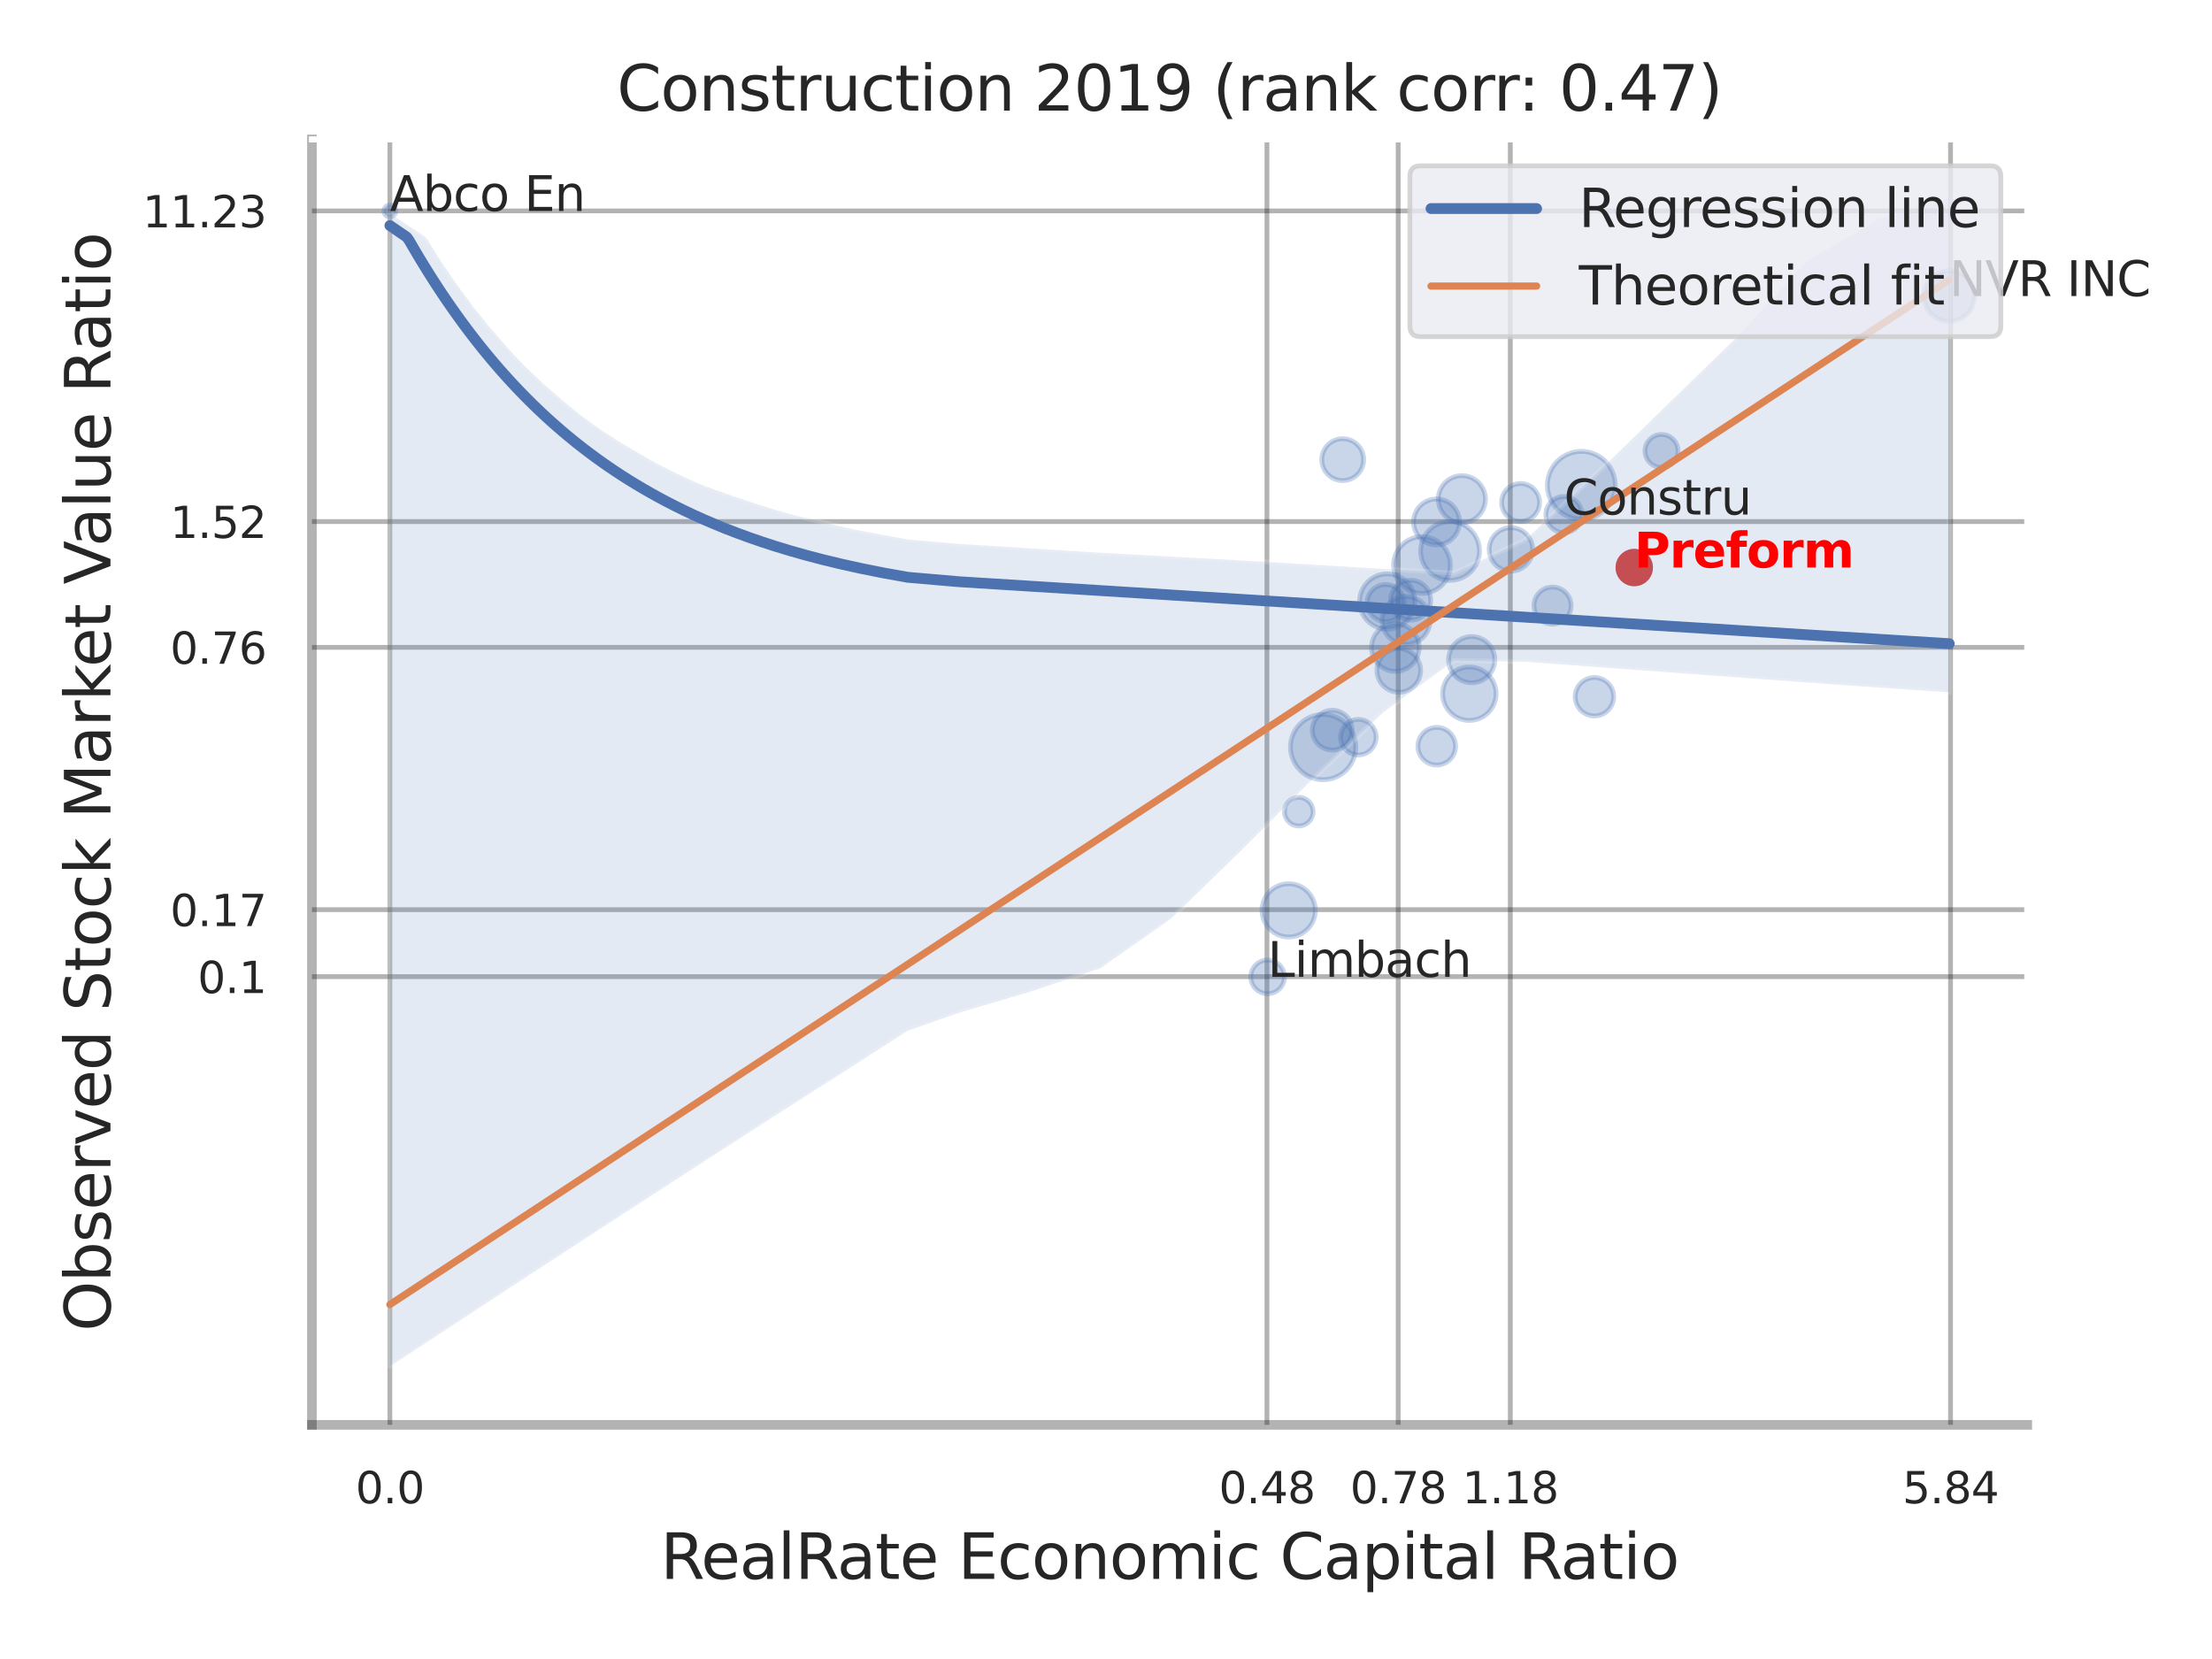 <?xml version="1.0" encoding="utf-8" standalone="no"?>
<!DOCTYPE svg PUBLIC "-//W3C//DTD SVG 1.1//EN"
  "http://www.w3.org/Graphics/SVG/1.1/DTD/svg11.dtd">
<svg xmlns:xlink="http://www.w3.org/1999/xlink" width="460.8pt" height="345.6pt" viewBox="0 0 460.8 345.6" xmlns="http://www.w3.org/2000/svg" version="1.1">
 <defs>
  <style type="text/css">*{stroke-linejoin: round; stroke-linecap: butt}</style>
 </defs>
 <g id="figure_1">
  <g id="patch_1">
   <path d="M 0 345.6 
L 460.8 345.6 
L 460.8 0 
L 0 0 
z
" style="fill: #ffffff"/>
  </g>
  <g id="axes_1">
   <g id="patch_2">
    <path d="M 64.98 296.82 
L 422.313 296.82 
L 422.313 29.04 
L 64.98 29.04 
z
" style="fill: #ffffff"/>
   </g>
   <g id="matplotlib.axis_1">
    <g id="xtick_1">
     <g id="line2d_1">
      <path d="M 81.217 296.82 
L 81.217 29.04 
" clip-path="url(#pdf66e58660)" style="fill: none; stroke: #000000; stroke-opacity: 0.3; stroke-linecap: round"/>
     </g>
     <g id="text_1">
      <!-- 0.0 -->
      <g style="fill: #262626" transform="translate(74.06 313.159) scale(0.09 -0.09)">
       <defs>
        <path id="DejaVuSans-30" d="M 2034 4250 
Q 1547 4250 1301 3770 
Q 1056 3291 1056 2328 
Q 1056 1369 1301 889 
Q 1547 409 2034 409 
Q 2525 409 2770 889 
Q 3016 1369 3016 2328 
Q 3016 3291 2770 3770 
Q 2525 4250 2034 4250 
z
M 2034 4750 
Q 2819 4750 3233 4129 
Q 3647 3509 3647 2328 
Q 3647 1150 3233 529 
Q 2819 -91 2034 -91 
Q 1250 -91 836 529 
Q 422 1150 422 2328 
Q 422 3509 836 4129 
Q 1250 4750 2034 4750 
z
" transform="scale(0.016)"/>
        <path id="DejaVuSans-2e" d="M 684 794 
L 1344 794 
L 1344 0 
L 684 0 
L 684 794 
z
" transform="scale(0.016)"/>
       </defs>
       <use xlink:href="#DejaVuSans-30"/>
       <use xlink:href="#DejaVuSans-2e" x="63.623"/>
       <use xlink:href="#DejaVuSans-30" x="95.41"/>
      </g>
     </g>
    </g>
    <g id="xtick_2">
     <g id="line2d_2">
      <path d="M 263.928 296.82 
L 263.928 29.04 
" clip-path="url(#pdf66e58660)" style="fill: none; stroke: #000000; stroke-opacity: 0.3; stroke-linecap: round"/>
     </g>
     <g id="text_2">
      <!-- 0.48 -->
      <g style="fill: #262626" transform="translate(253.909 313.159) scale(0.09 -0.09)">
       <defs>
        <path id="DejaVuSans-34" d="M 2419 4116 
L 825 1625 
L 2419 1625 
L 2419 4116 
z
M 2253 4666 
L 3047 4666 
L 3047 1625 
L 3713 1625 
L 3713 1100 
L 3047 1100 
L 3047 0 
L 2419 0 
L 2419 1100 
L 313 1100 
L 313 1709 
L 2253 4666 
z
" transform="scale(0.016)"/>
        <path id="DejaVuSans-38" d="M 2034 2216 
Q 1584 2216 1326 1975 
Q 1069 1734 1069 1313 
Q 1069 891 1326 650 
Q 1584 409 2034 409 
Q 2484 409 2743 651 
Q 3003 894 3003 1313 
Q 3003 1734 2745 1975 
Q 2488 2216 2034 2216 
z
M 1403 2484 
Q 997 2584 770 2862 
Q 544 3141 544 3541 
Q 544 4100 942 4425 
Q 1341 4750 2034 4750 
Q 2731 4750 3128 4425 
Q 3525 4100 3525 3541 
Q 3525 3141 3298 2862 
Q 3072 2584 2669 2484 
Q 3125 2378 3379 2068 
Q 3634 1759 3634 1313 
Q 3634 634 3220 271 
Q 2806 -91 2034 -91 
Q 1263 -91 848 271 
Q 434 634 434 1313 
Q 434 1759 690 2068 
Q 947 2378 1403 2484 
z
M 1172 3481 
Q 1172 3119 1398 2916 
Q 1625 2713 2034 2713 
Q 2441 2713 2670 2916 
Q 2900 3119 2900 3481 
Q 2900 3844 2670 4047 
Q 2441 4250 2034 4250 
Q 1625 4250 1398 4047 
Q 1172 3844 1172 3481 
z
" transform="scale(0.016)"/>
       </defs>
       <use xlink:href="#DejaVuSans-30"/>
       <use xlink:href="#DejaVuSans-2e" x="63.623"/>
       <use xlink:href="#DejaVuSans-34" x="95.41"/>
       <use xlink:href="#DejaVuSans-38" x="159.033"/>
      </g>
     </g>
    </g>
    <g id="xtick_3">
     <g id="line2d_3">
      <path d="M 291.27 296.82 
L 291.27 29.04 
" clip-path="url(#pdf66e58660)" style="fill: none; stroke: #000000; stroke-opacity: 0.3; stroke-linecap: round"/>
     </g>
     <g id="text_3">
      <!-- 0.78 -->
      <g style="fill: #262626" transform="translate(281.25 313.159) scale(0.09 -0.09)">
       <defs>
        <path id="DejaVuSans-37" d="M 525 4666 
L 3525 4666 
L 3525 4397 
L 1831 0 
L 1172 0 
L 2766 4134 
L 525 4134 
L 525 4666 
z
" transform="scale(0.016)"/>
       </defs>
       <use xlink:href="#DejaVuSans-30"/>
       <use xlink:href="#DejaVuSans-2e" x="63.623"/>
       <use xlink:href="#DejaVuSans-37" x="95.41"/>
       <use xlink:href="#DejaVuSans-38" x="159.033"/>
      </g>
     </g>
    </g>
    <g id="xtick_4">
     <g id="line2d_4">
      <path d="M 314.624 296.82 
L 314.624 29.04 
" clip-path="url(#pdf66e58660)" style="fill: none; stroke: #000000; stroke-opacity: 0.3; stroke-linecap: round"/>
     </g>
     <g id="text_4">
      <!-- 1.18 -->
      <g style="fill: #262626" transform="translate(304.605 313.159) scale(0.09 -0.09)">
       <defs>
        <path id="DejaVuSans-31" d="M 794 531 
L 1825 531 
L 1825 4091 
L 703 3866 
L 703 4441 
L 1819 4666 
L 2450 4666 
L 2450 531 
L 3481 531 
L 3481 0 
L 794 0 
L 794 531 
z
" transform="scale(0.016)"/>
       </defs>
       <use xlink:href="#DejaVuSans-31"/>
       <use xlink:href="#DejaVuSans-2e" x="63.623"/>
       <use xlink:href="#DejaVuSans-31" x="95.41"/>
       <use xlink:href="#DejaVuSans-38" x="159.033"/>
      </g>
     </g>
    </g>
    <g id="xtick_5">
     <g id="line2d_5">
      <path d="M 406.332 296.82 
L 406.332 29.04 
" clip-path="url(#pdf66e58660)" style="fill: none; stroke: #000000; stroke-opacity: 0.3; stroke-linecap: round"/>
     </g>
     <g id="text_5">
      <!-- 5.84 -->
      <g style="fill: #262626" transform="translate(396.313 313.159) scale(0.09 -0.09)">
       <defs>
        <path id="DejaVuSans-35" d="M 691 4666 
L 3169 4666 
L 3169 4134 
L 1269 4134 
L 1269 2991 
Q 1406 3038 1543 3061 
Q 1681 3084 1819 3084 
Q 2600 3084 3056 2656 
Q 3513 2228 3513 1497 
Q 3513 744 3044 326 
Q 2575 -91 1722 -91 
Q 1428 -91 1123 -41 
Q 819 9 494 109 
L 494 744 
Q 775 591 1075 516 
Q 1375 441 1709 441 
Q 2250 441 2565 725 
Q 2881 1009 2881 1497 
Q 2881 1984 2565 2268 
Q 2250 2553 1709 2553 
Q 1456 2553 1204 2497 
Q 953 2441 691 2322 
L 691 4666 
z
" transform="scale(0.016)"/>
       </defs>
       <use xlink:href="#DejaVuSans-35"/>
       <use xlink:href="#DejaVuSans-2e" x="63.623"/>
       <use xlink:href="#DejaVuSans-38" x="95.41"/>
       <use xlink:href="#DejaVuSans-34" x="159.033"/>
      </g>
     </g>
    </g>
    <g id="xtick_6"/>
    <g id="xtick_7"/>
    <g id="xtick_8"/>
    <g id="xtick_9"/>
    <g id="text_6">
     <!-- RealRate Economic Capital Ratio -->
     <g style="fill: #262626" transform="translate(137.593 328.908) scale(0.13 -0.13)">
      <defs>
       <path id="DejaVuSans-52" d="M 2841 2188 
Q 3044 2119 3236 1894 
Q 3428 1669 3622 1275 
L 4263 0 
L 3584 0 
L 2988 1197 
Q 2756 1666 2539 1819 
Q 2322 1972 1947 1972 
L 1259 1972 
L 1259 0 
L 628 0 
L 628 4666 
L 2053 4666 
Q 2853 4666 3247 4331 
Q 3641 3997 3641 3322 
Q 3641 2881 3436 2590 
Q 3231 2300 2841 2188 
z
M 1259 4147 
L 1259 2491 
L 2053 2491 
Q 2509 2491 2742 2702 
Q 2975 2913 2975 3322 
Q 2975 3731 2742 3939 
Q 2509 4147 2053 4147 
L 1259 4147 
z
" transform="scale(0.016)"/>
       <path id="DejaVuSans-65" d="M 3597 1894 
L 3597 1613 
L 953 1613 
Q 991 1019 1311 708 
Q 1631 397 2203 397 
Q 2534 397 2845 478 
Q 3156 559 3463 722 
L 3463 178 
Q 3153 47 2828 -22 
Q 2503 -91 2169 -91 
Q 1331 -91 842 396 
Q 353 884 353 1716 
Q 353 2575 817 3079 
Q 1281 3584 2069 3584 
Q 2775 3584 3186 3129 
Q 3597 2675 3597 1894 
z
M 3022 2063 
Q 3016 2534 2758 2815 
Q 2500 3097 2075 3097 
Q 1594 3097 1305 2825 
Q 1016 2553 972 2059 
L 3022 2063 
z
" transform="scale(0.016)"/>
       <path id="DejaVuSans-61" d="M 2194 1759 
Q 1497 1759 1228 1600 
Q 959 1441 959 1056 
Q 959 750 1161 570 
Q 1363 391 1709 391 
Q 2188 391 2477 730 
Q 2766 1069 2766 1631 
L 2766 1759 
L 2194 1759 
z
M 3341 1997 
L 3341 0 
L 2766 0 
L 2766 531 
Q 2569 213 2275 61 
Q 1981 -91 1556 -91 
Q 1019 -91 701 211 
Q 384 513 384 1019 
Q 384 1609 779 1909 
Q 1175 2209 1959 2209 
L 2766 2209 
L 2766 2266 
Q 2766 2663 2505 2880 
Q 2244 3097 1772 3097 
Q 1472 3097 1187 3025 
Q 903 2953 641 2809 
L 641 3341 
Q 956 3463 1253 3523 
Q 1550 3584 1831 3584 
Q 2591 3584 2966 3190 
Q 3341 2797 3341 1997 
z
" transform="scale(0.016)"/>
       <path id="DejaVuSans-6c" d="M 603 4863 
L 1178 4863 
L 1178 0 
L 603 0 
L 603 4863 
z
" transform="scale(0.016)"/>
       <path id="DejaVuSans-74" d="M 1172 4494 
L 1172 3500 
L 2356 3500 
L 2356 3053 
L 1172 3053 
L 1172 1153 
Q 1172 725 1289 603 
Q 1406 481 1766 481 
L 2356 481 
L 2356 0 
L 1766 0 
Q 1100 0 847 248 
Q 594 497 594 1153 
L 594 3053 
L 172 3053 
L 172 3500 
L 594 3500 
L 594 4494 
L 1172 4494 
z
" transform="scale(0.016)"/>
       <path id="DejaVuSans-20" transform="scale(0.016)"/>
       <path id="DejaVuSans-45" d="M 628 4666 
L 3578 4666 
L 3578 4134 
L 1259 4134 
L 1259 2753 
L 3481 2753 
L 3481 2222 
L 1259 2222 
L 1259 531 
L 3634 531 
L 3634 0 
L 628 0 
L 628 4666 
z
" transform="scale(0.016)"/>
       <path id="DejaVuSans-63" d="M 3122 3366 
L 3122 2828 
Q 2878 2963 2633 3030 
Q 2388 3097 2138 3097 
Q 1578 3097 1268 2742 
Q 959 2388 959 1747 
Q 959 1106 1268 751 
Q 1578 397 2138 397 
Q 2388 397 2633 464 
Q 2878 531 3122 666 
L 3122 134 
Q 2881 22 2623 -34 
Q 2366 -91 2075 -91 
Q 1284 -91 818 406 
Q 353 903 353 1747 
Q 353 2603 823 3093 
Q 1294 3584 2113 3584 
Q 2378 3584 2631 3529 
Q 2884 3475 3122 3366 
z
" transform="scale(0.016)"/>
       <path id="DejaVuSans-6f" d="M 1959 3097 
Q 1497 3097 1228 2736 
Q 959 2375 959 1747 
Q 959 1119 1226 758 
Q 1494 397 1959 397 
Q 2419 397 2687 759 
Q 2956 1122 2956 1747 
Q 2956 2369 2687 2733 
Q 2419 3097 1959 3097 
z
M 1959 3584 
Q 2709 3584 3137 3096 
Q 3566 2609 3566 1747 
Q 3566 888 3137 398 
Q 2709 -91 1959 -91 
Q 1206 -91 779 398 
Q 353 888 353 1747 
Q 353 2609 779 3096 
Q 1206 3584 1959 3584 
z
" transform="scale(0.016)"/>
       <path id="DejaVuSans-6e" d="M 3513 2113 
L 3513 0 
L 2938 0 
L 2938 2094 
Q 2938 2591 2744 2837 
Q 2550 3084 2163 3084 
Q 1697 3084 1428 2787 
Q 1159 2491 1159 1978 
L 1159 0 
L 581 0 
L 581 3500 
L 1159 3500 
L 1159 2956 
Q 1366 3272 1645 3428 
Q 1925 3584 2291 3584 
Q 2894 3584 3203 3211 
Q 3513 2838 3513 2113 
z
" transform="scale(0.016)"/>
       <path id="DejaVuSans-6d" d="M 3328 2828 
Q 3544 3216 3844 3400 
Q 4144 3584 4550 3584 
Q 5097 3584 5394 3201 
Q 5691 2819 5691 2113 
L 5691 0 
L 5113 0 
L 5113 2094 
Q 5113 2597 4934 2840 
Q 4756 3084 4391 3084 
Q 3944 3084 3684 2787 
Q 3425 2491 3425 1978 
L 3425 0 
L 2847 0 
L 2847 2094 
Q 2847 2600 2669 2842 
Q 2491 3084 2119 3084 
Q 1678 3084 1418 2786 
Q 1159 2488 1159 1978 
L 1159 0 
L 581 0 
L 581 3500 
L 1159 3500 
L 1159 2956 
Q 1356 3278 1631 3431 
Q 1906 3584 2284 3584 
Q 2666 3584 2933 3390 
Q 3200 3197 3328 2828 
z
" transform="scale(0.016)"/>
       <path id="DejaVuSans-69" d="M 603 3500 
L 1178 3500 
L 1178 0 
L 603 0 
L 603 3500 
z
M 603 4863 
L 1178 4863 
L 1178 4134 
L 603 4134 
L 603 4863 
z
" transform="scale(0.016)"/>
       <path id="DejaVuSans-43" d="M 4122 4306 
L 4122 3641 
Q 3803 3938 3442 4084 
Q 3081 4231 2675 4231 
Q 1875 4231 1450 3742 
Q 1025 3253 1025 2328 
Q 1025 1406 1450 917 
Q 1875 428 2675 428 
Q 3081 428 3442 575 
Q 3803 722 4122 1019 
L 4122 359 
Q 3791 134 3420 21 
Q 3050 -91 2638 -91 
Q 1578 -91 968 557 
Q 359 1206 359 2328 
Q 359 3453 968 4101 
Q 1578 4750 2638 4750 
Q 3056 4750 3426 4639 
Q 3797 4528 4122 4306 
z
" transform="scale(0.016)"/>
       <path id="DejaVuSans-70" d="M 1159 525 
L 1159 -1331 
L 581 -1331 
L 581 3500 
L 1159 3500 
L 1159 2969 
Q 1341 3281 1617 3432 
Q 1894 3584 2278 3584 
Q 2916 3584 3314 3078 
Q 3713 2572 3713 1747 
Q 3713 922 3314 415 
Q 2916 -91 2278 -91 
Q 1894 -91 1617 61 
Q 1341 213 1159 525 
z
M 3116 1747 
Q 3116 2381 2855 2742 
Q 2594 3103 2138 3103 
Q 1681 3103 1420 2742 
Q 1159 2381 1159 1747 
Q 1159 1113 1420 752 
Q 1681 391 2138 391 
Q 2594 391 2855 752 
Q 3116 1113 3116 1747 
z
" transform="scale(0.016)"/>
      </defs>
      <use xlink:href="#DejaVuSans-52"/>
      <use xlink:href="#DejaVuSans-65" x="64.982"/>
      <use xlink:href="#DejaVuSans-61" x="126.506"/>
      <use xlink:href="#DejaVuSans-6c" x="187.785"/>
      <use xlink:href="#DejaVuSans-52" x="215.568"/>
      <use xlink:href="#DejaVuSans-61" x="282.801"/>
      <use xlink:href="#DejaVuSans-74" x="344.08"/>
      <use xlink:href="#DejaVuSans-65" x="383.289"/>
      <use xlink:href="#DejaVuSans-20" x="444.812"/>
      <use xlink:href="#DejaVuSans-45" x="476.6"/>
      <use xlink:href="#DejaVuSans-63" x="539.783"/>
      <use xlink:href="#DejaVuSans-6f" x="594.764"/>
      <use xlink:href="#DejaVuSans-6e" x="655.945"/>
      <use xlink:href="#DejaVuSans-6f" x="719.324"/>
      <use xlink:href="#DejaVuSans-6d" x="780.506"/>
      <use xlink:href="#DejaVuSans-69" x="877.918"/>
      <use xlink:href="#DejaVuSans-63" x="905.701"/>
      <use xlink:href="#DejaVuSans-20" x="960.682"/>
      <use xlink:href="#DejaVuSans-43" x="992.469"/>
      <use xlink:href="#DejaVuSans-61" x="1062.293"/>
      <use xlink:href="#DejaVuSans-70" x="1123.572"/>
      <use xlink:href="#DejaVuSans-69" x="1187.049"/>
      <use xlink:href="#DejaVuSans-74" x="1214.832"/>
      <use xlink:href="#DejaVuSans-61" x="1254.041"/>
      <use xlink:href="#DejaVuSans-6c" x="1315.32"/>
      <use xlink:href="#DejaVuSans-20" x="1343.104"/>
      <use xlink:href="#DejaVuSans-52" x="1374.891"/>
      <use xlink:href="#DejaVuSans-61" x="1442.123"/>
      <use xlink:href="#DejaVuSans-74" x="1503.402"/>
      <use xlink:href="#DejaVuSans-69" x="1542.611"/>
      <use xlink:href="#DejaVuSans-6f" x="1570.395"/>
     </g>
    </g>
   </g>
   <g id="matplotlib.axis_2">
    <g id="ytick_1">
     <g id="line2d_6">
      <path d="M 64.98 203.452 
L 422.313 203.452 
" clip-path="url(#pdf66e58660)" style="fill: none; stroke: #000000; stroke-opacity: 0.3; stroke-linecap: round"/>
     </g>
     <g id="text_7">
      <!-- 0.1 -->
      <g style="fill: #262626" transform="translate(41.167 206.871) scale(0.09 -0.09)">
       <use xlink:href="#DejaVuSans-30"/>
       <use xlink:href="#DejaVuSans-2e" x="63.623"/>
       <use xlink:href="#DejaVuSans-31" x="95.41"/>
      </g>
     </g>
    </g>
    <g id="ytick_2">
     <g id="line2d_7">
      <path d="M 64.98 189.503 
L 422.313 189.503 
" clip-path="url(#pdf66e58660)" style="fill: none; stroke: #000000; stroke-opacity: 0.3; stroke-linecap: round"/>
     </g>
     <g id="text_8">
      <!-- 0.17 -->
      <g style="fill: #262626" transform="translate(35.441 192.922) scale(0.09 -0.09)">
       <use xlink:href="#DejaVuSans-30"/>
       <use xlink:href="#DejaVuSans-2e" x="63.623"/>
       <use xlink:href="#DejaVuSans-31" x="95.41"/>
       <use xlink:href="#DejaVuSans-37" x="159.033"/>
      </g>
     </g>
    </g>
    <g id="ytick_3">
     <g id="line2d_8">
      <path d="M 64.98 134.854 
L 422.313 134.854 
" clip-path="url(#pdf66e58660)" style="fill: none; stroke: #000000; stroke-opacity: 0.3; stroke-linecap: round"/>
     </g>
     <g id="text_9">
      <!-- 0.76 -->
      <g style="fill: #262626" transform="translate(35.441 138.273) scale(0.09 -0.09)">
       <defs>
        <path id="DejaVuSans-36" d="M 2113 2584 
Q 1688 2584 1439 2293 
Q 1191 2003 1191 1497 
Q 1191 994 1439 701 
Q 1688 409 2113 409 
Q 2538 409 2786 701 
Q 3034 994 3034 1497 
Q 3034 2003 2786 2293 
Q 2538 2584 2113 2584 
z
M 3366 4563 
L 3366 3988 
Q 3128 4100 2886 4159 
Q 2644 4219 2406 4219 
Q 1781 4219 1451 3797 
Q 1122 3375 1075 2522 
Q 1259 2794 1537 2939 
Q 1816 3084 2150 3084 
Q 2853 3084 3261 2657 
Q 3669 2231 3669 1497 
Q 3669 778 3244 343 
Q 2819 -91 2113 -91 
Q 1303 -91 875 529 
Q 447 1150 447 2328 
Q 447 3434 972 4092 
Q 1497 4750 2381 4750 
Q 2619 4750 2861 4703 
Q 3103 4656 3366 4563 
z
" transform="scale(0.016)"/>
       </defs>
       <use xlink:href="#DejaVuSans-30"/>
       <use xlink:href="#DejaVuSans-2e" x="63.623"/>
       <use xlink:href="#DejaVuSans-37" x="95.41"/>
       <use xlink:href="#DejaVuSans-36" x="159.033"/>
      </g>
     </g>
    </g>
    <g id="ytick_4">
     <g id="line2d_9">
      <path d="M 64.98 108.652 
L 422.313 108.652 
" clip-path="url(#pdf66e58660)" style="fill: none; stroke: #000000; stroke-opacity: 0.3; stroke-linecap: round"/>
     </g>
     <g id="text_10">
      <!-- 1.52 -->
      <g style="fill: #262626" transform="translate(35.441 112.071) scale(0.09 -0.09)">
       <defs>
        <path id="DejaVuSans-32" d="M 1228 531 
L 3431 531 
L 3431 0 
L 469 0 
L 469 531 
Q 828 903 1448 1529 
Q 2069 2156 2228 2338 
Q 2531 2678 2651 2914 
Q 2772 3150 2772 3378 
Q 2772 3750 2511 3984 
Q 2250 4219 1831 4219 
Q 1534 4219 1204 4116 
Q 875 4013 500 3803 
L 500 4441 
Q 881 4594 1212 4672 
Q 1544 4750 1819 4750 
Q 2544 4750 2975 4387 
Q 3406 4025 3406 3419 
Q 3406 3131 3298 2873 
Q 3191 2616 2906 2266 
Q 2828 2175 2409 1742 
Q 1991 1309 1228 531 
z
" transform="scale(0.016)"/>
       </defs>
       <use xlink:href="#DejaVuSans-31"/>
       <use xlink:href="#DejaVuSans-2e" x="63.623"/>
       <use xlink:href="#DejaVuSans-35" x="95.41"/>
       <use xlink:href="#DejaVuSans-32" x="159.033"/>
      </g>
     </g>
    </g>
    <g id="ytick_5">
     <g id="line2d_10">
      <path d="M 64.98 43.933 
L 422.313 43.933 
" clip-path="url(#pdf66e58660)" style="fill: none; stroke: #000000; stroke-opacity: 0.3; stroke-linecap: round"/>
     </g>
     <g id="text_11">
      <!-- 11.23 -->
      <g style="fill: #262626" transform="translate(29.715 47.352) scale(0.09 -0.09)">
       <defs>
        <path id="DejaVuSans-33" d="M 2597 2516 
Q 3050 2419 3304 2112 
Q 3559 1806 3559 1356 
Q 3559 666 3084 287 
Q 2609 -91 1734 -91 
Q 1441 -91 1130 -33 
Q 819 25 488 141 
L 488 750 
Q 750 597 1062 519 
Q 1375 441 1716 441 
Q 2309 441 2620 675 
Q 2931 909 2931 1356 
Q 2931 1769 2642 2001 
Q 2353 2234 1838 2234 
L 1294 2234 
L 1294 2753 
L 1863 2753 
Q 2328 2753 2575 2939 
Q 2822 3125 2822 3475 
Q 2822 3834 2567 4026 
Q 2313 4219 1838 4219 
Q 1578 4219 1281 4162 
Q 984 4106 628 3988 
L 628 4550 
Q 988 4650 1302 4700 
Q 1616 4750 1894 4750 
Q 2613 4750 3031 4423 
Q 3450 4097 3450 3541 
Q 3450 3153 3228 2886 
Q 3006 2619 2597 2516 
z
" transform="scale(0.016)"/>
       </defs>
       <use xlink:href="#DejaVuSans-31"/>
       <use xlink:href="#DejaVuSans-31" x="63.623"/>
       <use xlink:href="#DejaVuSans-2e" x="127.246"/>
       <use xlink:href="#DejaVuSans-32" x="159.033"/>
       <use xlink:href="#DejaVuSans-33" x="222.656"/>
      </g>
     </g>
    </g>
    <g id="ytick_6"/>
    <g id="ytick_7"/>
    <g id="ytick_8"/>
    <g id="ytick_9"/>
    <g id="text_12">
     <!-- Observed Stock Market Value Ratio -->
     <g style="fill: #262626" transform="translate(23.011 277.332) rotate(-90) scale(0.13 -0.13)">
      <defs>
       <path id="DejaVuSans-4f" d="M 2522 4238 
Q 1834 4238 1429 3725 
Q 1025 3213 1025 2328 
Q 1025 1447 1429 934 
Q 1834 422 2522 422 
Q 3209 422 3611 934 
Q 4013 1447 4013 2328 
Q 4013 3213 3611 3725 
Q 3209 4238 2522 4238 
z
M 2522 4750 
Q 3503 4750 4090 4092 
Q 4678 3434 4678 2328 
Q 4678 1225 4090 567 
Q 3503 -91 2522 -91 
Q 1538 -91 948 565 
Q 359 1222 359 2328 
Q 359 3434 948 4092 
Q 1538 4750 2522 4750 
z
" transform="scale(0.016)"/>
       <path id="DejaVuSans-62" d="M 3116 1747 
Q 3116 2381 2855 2742 
Q 2594 3103 2138 3103 
Q 1681 3103 1420 2742 
Q 1159 2381 1159 1747 
Q 1159 1113 1420 752 
Q 1681 391 2138 391 
Q 2594 391 2855 752 
Q 3116 1113 3116 1747 
z
M 1159 2969 
Q 1341 3281 1617 3432 
Q 1894 3584 2278 3584 
Q 2916 3584 3314 3078 
Q 3713 2572 3713 1747 
Q 3713 922 3314 415 
Q 2916 -91 2278 -91 
Q 1894 -91 1617 61 
Q 1341 213 1159 525 
L 1159 0 
L 581 0 
L 581 4863 
L 1159 4863 
L 1159 2969 
z
" transform="scale(0.016)"/>
       <path id="DejaVuSans-73" d="M 2834 3397 
L 2834 2853 
Q 2591 2978 2328 3040 
Q 2066 3103 1784 3103 
Q 1356 3103 1142 2972 
Q 928 2841 928 2578 
Q 928 2378 1081 2264 
Q 1234 2150 1697 2047 
L 1894 2003 
Q 2506 1872 2764 1633 
Q 3022 1394 3022 966 
Q 3022 478 2636 193 
Q 2250 -91 1575 -91 
Q 1294 -91 989 -36 
Q 684 19 347 128 
L 347 722 
Q 666 556 975 473 
Q 1284 391 1588 391 
Q 1994 391 2212 530 
Q 2431 669 2431 922 
Q 2431 1156 2273 1281 
Q 2116 1406 1581 1522 
L 1381 1569 
Q 847 1681 609 1914 
Q 372 2147 372 2553 
Q 372 3047 722 3315 
Q 1072 3584 1716 3584 
Q 2034 3584 2315 3537 
Q 2597 3491 2834 3397 
z
" transform="scale(0.016)"/>
       <path id="DejaVuSans-72" d="M 2631 2963 
Q 2534 3019 2420 3045 
Q 2306 3072 2169 3072 
Q 1681 3072 1420 2755 
Q 1159 2438 1159 1844 
L 1159 0 
L 581 0 
L 581 3500 
L 1159 3500 
L 1159 2956 
Q 1341 3275 1631 3429 
Q 1922 3584 2338 3584 
Q 2397 3584 2469 3576 
Q 2541 3569 2628 3553 
L 2631 2963 
z
" transform="scale(0.016)"/>
       <path id="DejaVuSans-76" d="M 191 3500 
L 800 3500 
L 1894 563 
L 2988 3500 
L 3597 3500 
L 2284 0 
L 1503 0 
L 191 3500 
z
" transform="scale(0.016)"/>
       <path id="DejaVuSans-64" d="M 2906 2969 
L 2906 4863 
L 3481 4863 
L 3481 0 
L 2906 0 
L 2906 525 
Q 2725 213 2448 61 
Q 2172 -91 1784 -91 
Q 1150 -91 751 415 
Q 353 922 353 1747 
Q 353 2572 751 3078 
Q 1150 3584 1784 3584 
Q 2172 3584 2448 3432 
Q 2725 3281 2906 2969 
z
M 947 1747 
Q 947 1113 1208 752 
Q 1469 391 1925 391 
Q 2381 391 2643 752 
Q 2906 1113 2906 1747 
Q 2906 2381 2643 2742 
Q 2381 3103 1925 3103 
Q 1469 3103 1208 2742 
Q 947 2381 947 1747 
z
" transform="scale(0.016)"/>
       <path id="DejaVuSans-53" d="M 3425 4513 
L 3425 3897 
Q 3066 4069 2747 4153 
Q 2428 4238 2131 4238 
Q 1616 4238 1336 4038 
Q 1056 3838 1056 3469 
Q 1056 3159 1242 3001 
Q 1428 2844 1947 2747 
L 2328 2669 
Q 3034 2534 3370 2195 
Q 3706 1856 3706 1288 
Q 3706 609 3251 259 
Q 2797 -91 1919 -91 
Q 1588 -91 1214 -16 
Q 841 59 441 206 
L 441 856 
Q 825 641 1194 531 
Q 1563 422 1919 422 
Q 2459 422 2753 634 
Q 3047 847 3047 1241 
Q 3047 1584 2836 1778 
Q 2625 1972 2144 2069 
L 1759 2144 
Q 1053 2284 737 2584 
Q 422 2884 422 3419 
Q 422 4038 858 4394 
Q 1294 4750 2059 4750 
Q 2388 4750 2728 4690 
Q 3069 4631 3425 4513 
z
" transform="scale(0.016)"/>
       <path id="DejaVuSans-6b" d="M 581 4863 
L 1159 4863 
L 1159 1991 
L 2875 3500 
L 3609 3500 
L 1753 1863 
L 3688 0 
L 2938 0 
L 1159 1709 
L 1159 0 
L 581 0 
L 581 4863 
z
" transform="scale(0.016)"/>
       <path id="DejaVuSans-4d" d="M 628 4666 
L 1569 4666 
L 2759 1491 
L 3956 4666 
L 4897 4666 
L 4897 0 
L 4281 0 
L 4281 4097 
L 3078 897 
L 2444 897 
L 1241 4097 
L 1241 0 
L 628 0 
L 628 4666 
z
" transform="scale(0.016)"/>
       <path id="DejaVuSans-56" d="M 1831 0 
L 50 4666 
L 709 4666 
L 2188 738 
L 3669 4666 
L 4325 4666 
L 2547 0 
L 1831 0 
z
" transform="scale(0.016)"/>
       <path id="DejaVuSans-75" d="M 544 1381 
L 544 3500 
L 1119 3500 
L 1119 1403 
Q 1119 906 1312 657 
Q 1506 409 1894 409 
Q 2359 409 2629 706 
Q 2900 1003 2900 1516 
L 2900 3500 
L 3475 3500 
L 3475 0 
L 2900 0 
L 2900 538 
Q 2691 219 2414 64 
Q 2138 -91 1772 -91 
Q 1169 -91 856 284 
Q 544 659 544 1381 
z
M 1991 3584 
L 1991 3584 
z
" transform="scale(0.016)"/>
      </defs>
      <use xlink:href="#DejaVuSans-4f"/>
      <use xlink:href="#DejaVuSans-62" x="78.711"/>
      <use xlink:href="#DejaVuSans-73" x="142.188"/>
      <use xlink:href="#DejaVuSans-65" x="194.287"/>
      <use xlink:href="#DejaVuSans-72" x="255.811"/>
      <use xlink:href="#DejaVuSans-76" x="296.924"/>
      <use xlink:href="#DejaVuSans-65" x="356.104"/>
      <use xlink:href="#DejaVuSans-64" x="417.627"/>
      <use xlink:href="#DejaVuSans-20" x="481.104"/>
      <use xlink:href="#DejaVuSans-53" x="512.891"/>
      <use xlink:href="#DejaVuSans-74" x="576.367"/>
      <use xlink:href="#DejaVuSans-6f" x="615.576"/>
      <use xlink:href="#DejaVuSans-63" x="676.758"/>
      <use xlink:href="#DejaVuSans-6b" x="731.738"/>
      <use xlink:href="#DejaVuSans-20" x="789.648"/>
      <use xlink:href="#DejaVuSans-4d" x="821.436"/>
      <use xlink:href="#DejaVuSans-61" x="907.715"/>
      <use xlink:href="#DejaVuSans-72" x="968.994"/>
      <use xlink:href="#DejaVuSans-6b" x="1010.107"/>
      <use xlink:href="#DejaVuSans-65" x="1064.393"/>
      <use xlink:href="#DejaVuSans-74" x="1125.916"/>
      <use xlink:href="#DejaVuSans-20" x="1165.125"/>
      <use xlink:href="#DejaVuSans-56" x="1196.912"/>
      <use xlink:href="#DejaVuSans-61" x="1257.57"/>
      <use xlink:href="#DejaVuSans-6c" x="1318.85"/>
      <use xlink:href="#DejaVuSans-75" x="1346.633"/>
      <use xlink:href="#DejaVuSans-65" x="1410.012"/>
      <use xlink:href="#DejaVuSans-20" x="1471.535"/>
      <use xlink:href="#DejaVuSans-52" x="1503.322"/>
      <use xlink:href="#DejaVuSans-61" x="1570.555"/>
      <use xlink:href="#DejaVuSans-74" x="1631.834"/>
      <use xlink:href="#DejaVuSans-69" x="1671.043"/>
      <use xlink:href="#DejaVuSans-6f" x="1698.826"/>
     </g>
    </g>
   </g>
   <g id="PathCollection_1">
    <path d="M 296.223 123.62 
C 297.791 123.62 299.295 122.997 300.403 121.888 
C 301.512 120.78 302.135 119.276 302.135 117.708 
C 302.135 116.139 301.512 114.635 300.403 113.527 
C 299.295 112.418 297.791 111.795 296.223 111.795 
C 294.655 111.795 293.151 112.418 292.042 113.527 
C 290.933 114.635 290.31 116.139 290.31 117.708 
C 290.31 119.276 290.933 120.78 292.042 121.888 
C 293.151 122.997 294.655 123.62 296.223 123.62 
z
" clip-path="url(#pdf66e58660)" style="fill: #4c72b0; fill-opacity: 0.3; stroke: #4c72b0; stroke-opacity: 0.3"/>
    <path d="M 292.911 134.246 
C 294.239 134.246 295.513 133.719 296.452 132.78 
C 297.39 131.841 297.918 130.567 297.918 129.24 
C 297.918 127.912 297.39 126.638 296.452 125.7 
C 295.513 124.761 294.239 124.233 292.911 124.233 
C 291.584 124.233 290.31 124.761 289.371 125.7 
C 288.432 126.638 287.905 127.912 287.905 129.24 
C 287.905 130.567 288.432 131.841 289.371 132.78 
C 290.31 133.719 291.584 134.246 292.911 134.246 
z
" clip-path="url(#pdf66e58660)" style="fill: #4c72b0; fill-opacity: 0.3; stroke: #4c72b0; stroke-opacity: 0.3"/>
    <path d="M 268.458 195.189 
C 269.93 195.189 271.341 194.604 272.382 193.563 
C 273.423 192.522 274.008 191.111 274.008 189.639 
C 274.008 188.167 273.423 186.755 272.382 185.715 
C 271.341 184.674 269.93 184.089 268.458 184.089 
C 266.986 184.089 265.574 184.674 264.533 185.715 
C 263.493 186.755 262.908 188.167 262.908 189.639 
C 262.908 191.111 263.493 192.522 264.533 193.563 
C 265.574 194.604 266.986 195.189 268.458 195.189 
z
" clip-path="url(#pdf66e58660)" style="fill: #4c72b0; fill-opacity: 0.3; stroke: #4c72b0; stroke-opacity: 0.3"/>
    <path d="M 340.447 121.621 
C 341.347 121.621 342.21 121.263 342.846 120.627 
C 343.483 119.991 343.84 119.128 343.84 118.228 
C 343.84 117.328 343.483 116.465 342.846 115.828 
C 342.21 115.192 341.347 114.835 340.447 114.835 
C 339.547 114.835 338.684 115.192 338.048 115.828 
C 337.411 116.465 337.054 117.328 337.054 118.228 
C 337.054 119.128 337.411 119.991 338.048 120.627 
C 338.684 121.263 339.547 121.621 340.447 121.621 
z
" clip-path="url(#pdf66e58660)" style="fill: #4c72b0; fill-opacity: 0.3; stroke: #4c72b0; stroke-opacity: 0.3"/>
    <path d="M 346.123 97.392 
C 347.035 97.392 347.911 97.029 348.556 96.384 
C 349.201 95.738 349.564 94.863 349.564 93.95 
C 349.564 93.038 349.201 92.162 348.556 91.517 
C 347.911 90.872 347.035 90.509 346.123 90.509 
C 345.21 90.509 344.335 90.872 343.689 91.517 
C 343.044 92.162 342.681 93.038 342.681 93.95 
C 342.681 94.863 343.044 95.738 343.689 96.384 
C 344.335 97.029 345.21 97.392 346.123 97.392 
z
" clip-path="url(#pdf66e58660)" style="fill: #4c72b0; fill-opacity: 0.3; stroke: #4c72b0; stroke-opacity: 0.3"/>
    <path d="M 302.073 120.899 
C 303.698 120.899 305.258 120.253 306.407 119.103 
C 307.557 117.954 308.203 116.395 308.203 114.769 
C 308.203 113.143 307.557 111.584 306.407 110.434 
C 305.258 109.285 303.698 108.639 302.073 108.639 
C 300.447 108.639 298.887 109.285 297.738 110.434 
C 296.588 111.584 295.942 113.143 295.942 114.769 
C 295.942 116.395 296.588 117.954 297.738 119.103 
C 298.887 120.253 300.447 120.899 302.073 120.899 
z
" clip-path="url(#pdf66e58660)" style="fill: #4c72b0; fill-opacity: 0.3; stroke: #4c72b0; stroke-opacity: 0.3"/>
    <path d="M 291.394 144.208 
C 292.601 144.208 293.76 143.728 294.613 142.875 
C 295.467 142.021 295.947 140.863 295.947 139.655 
C 295.947 138.448 295.467 137.29 294.613 136.436 
C 293.76 135.582 292.601 135.102 291.394 135.102 
C 290.187 135.102 289.028 135.582 288.175 136.436 
C 287.321 137.29 286.841 138.448 286.841 139.655 
C 286.841 140.863 287.321 142.021 288.175 142.875 
C 289.028 143.728 290.187 144.208 291.394 144.208 
z
" clip-path="url(#pdf66e58660)" style="fill: #4c72b0; fill-opacity: 0.3; stroke: #4c72b0; stroke-opacity: 0.3"/>
    <path d="M 306.578 142.24 
C 307.856 142.24 309.081 141.732 309.985 140.829 
C 310.888 139.925 311.396 138.7 311.396 137.422 
C 311.396 136.145 310.888 134.919 309.985 134.016 
C 309.081 133.113 307.856 132.605 306.578 132.605 
C 305.301 132.605 304.075 133.113 303.172 134.016 
C 302.268 134.919 301.761 136.145 301.761 137.422 
C 301.761 138.7 302.268 139.925 303.172 140.829 
C 304.075 141.732 305.301 142.24 306.578 142.24 
z
" clip-path="url(#pdf66e58660)" style="fill: #4c72b0; fill-opacity: 0.3; stroke: #4c72b0; stroke-opacity: 0.3"/>
    <path d="M 293.884 129.187 
C 294.988 129.187 296.047 128.749 296.827 127.968 
C 297.607 127.188 298.046 126.129 298.046 125.026 
C 298.046 123.922 297.607 122.863 296.827 122.083 
C 296.047 121.303 294.988 120.864 293.884 120.864 
C 292.781 120.864 291.722 121.303 290.942 122.083 
C 290.161 122.863 289.723 123.922 289.723 125.026 
C 289.723 126.129 290.161 127.188 290.942 127.968 
C 291.722 128.749 292.781 129.187 293.884 129.187 
z
" clip-path="url(#pdf66e58660)" style="fill: #4c72b0; fill-opacity: 0.3; stroke: #4c72b0; stroke-opacity: 0.3"/>
    <path d="M 277.535 156.257 
C 278.635 156.257 279.691 155.82 280.47 155.042 
C 281.248 154.263 281.686 153.207 281.686 152.106 
C 281.686 151.005 281.248 149.95 280.47 149.171 
C 279.691 148.393 278.635 147.955 277.535 147.955 
C 276.434 147.955 275.378 148.393 274.599 149.171 
C 273.821 149.95 273.384 151.005 273.384 152.106 
C 273.384 153.207 273.821 154.263 274.599 155.042 
C 275.378 155.82 276.434 156.257 277.535 156.257 
z
" clip-path="url(#pdf66e58660)" style="fill: #4c72b0; fill-opacity: 0.3; stroke: #4c72b0; stroke-opacity: 0.3"/>
    <path d="M 329.42 108.171 
C 331.295 108.171 333.094 107.426 334.42 106.1 
C 335.746 104.774 336.491 102.975 336.491 101.1 
C 336.491 99.225 335.746 97.426 334.42 96.1 
C 333.094 94.774 331.295 94.029 329.42 94.029 
C 327.545 94.029 325.746 94.774 324.42 96.1 
C 323.094 97.426 322.349 99.225 322.349 101.1 
C 322.349 102.975 323.094 104.774 324.42 106.1 
C 325.746 107.426 327.545 108.171 329.42 108.171 
z
" clip-path="url(#pdf66e58660)" style="fill: #4c72b0; fill-opacity: 0.3; stroke: #4c72b0; stroke-opacity: 0.3"/>
    <path d="M 406.07 66.952 
C 407.47 66.952 408.812 66.396 409.802 65.406 
C 410.791 64.417 411.347 63.075 411.347 61.675 
C 411.347 60.276 410.791 58.933 409.802 57.944 
C 408.812 56.954 407.47 56.398 406.07 56.398 
C 404.671 56.398 403.328 56.954 402.339 57.944 
C 401.349 58.933 400.793 60.276 400.793 61.675 
C 400.793 63.075 401.349 64.417 402.339 65.406 
C 403.328 66.396 404.671 66.952 406.07 66.952 
z
" clip-path="url(#pdf66e58660)" style="fill: #4c72b0; fill-opacity: 0.3; stroke: #4c72b0; stroke-opacity: 0.3"/>
    <path d="M 299.251 113.514 
C 300.52 113.514 301.738 113.01 302.636 112.112 
C 303.534 111.214 304.038 109.996 304.038 108.726 
C 304.038 107.457 303.534 106.239 302.636 105.341 
C 301.738 104.443 300.52 103.939 299.251 103.939 
C 297.981 103.939 296.763 104.443 295.865 105.341 
C 294.967 106.239 294.463 107.457 294.463 108.726 
C 294.463 109.996 294.967 111.214 295.865 112.112 
C 296.763 113.01 297.981 113.514 299.251 113.514 
z
" clip-path="url(#pdf66e58660)" style="fill: #4c72b0; fill-opacity: 0.3; stroke: #4c72b0; stroke-opacity: 0.3"/>
    <path d="M 316.764 108.622 
C 317.812 108.622 318.817 108.206 319.558 107.465 
C 320.298 106.724 320.715 105.719 320.715 104.671 
C 320.715 103.624 320.298 102.619 319.558 101.878 
C 318.817 101.137 317.812 100.721 316.764 100.721 
C 315.716 100.721 314.712 101.137 313.971 101.878 
C 313.23 102.619 312.814 103.624 312.814 104.671 
C 312.814 105.719 313.23 106.724 313.971 107.465 
C 314.712 108.206 315.716 108.622 316.764 108.622 
z
" clip-path="url(#pdf66e58660)" style="fill: #4c72b0; fill-opacity: 0.3; stroke: #4c72b0; stroke-opacity: 0.3"/>
    <path d="M 275.628 162.427 
C 277.431 162.427 279.161 161.711 280.436 160.436 
C 281.711 159.16 282.428 157.431 282.428 155.627 
C 282.428 153.824 281.711 152.094 280.436 150.819 
C 279.161 149.544 277.431 148.828 275.628 148.828 
C 273.825 148.828 272.095 149.544 270.82 150.819 
C 269.545 152.094 268.828 153.824 268.828 155.627 
C 268.828 157.431 269.545 159.16 270.82 160.436 
C 272.095 161.711 273.825 162.427 275.628 162.427 
z
" clip-path="url(#pdf66e58660)" style="fill: #4c72b0; fill-opacity: 0.3; stroke: #4c72b0; stroke-opacity: 0.3"/>
    <path d="M 270.562 172.061 
C 271.352 172.061 272.109 171.747 272.668 171.189 
C 273.226 170.63 273.54 169.873 273.54 169.083 
C 273.54 168.293 273.226 167.535 272.668 166.977 
C 272.109 166.419 271.352 166.105 270.562 166.105 
C 269.772 166.105 269.015 166.419 268.456 166.977 
C 267.898 167.535 267.584 168.293 267.584 169.083 
C 267.584 169.873 267.898 170.63 268.456 171.189 
C 269.015 171.747 269.772 172.061 270.562 172.061 
z
" clip-path="url(#pdf66e58660)" style="fill: #4c72b0; fill-opacity: 0.3; stroke: #4c72b0; stroke-opacity: 0.3"/>
    <path d="M 81.222 45.196 
C 81.553 45.196 81.87 45.065 82.104 44.831 
C 82.338 44.597 82.469 44.28 82.469 43.949 
C 82.469 43.619 82.338 43.302 82.104 43.068 
C 81.87 42.834 81.553 42.703 81.222 42.703 
C 80.892 42.703 80.575 42.834 80.341 43.068 
C 80.107 43.302 79.976 43.619 79.976 43.949 
C 79.976 44.28 80.107 44.597 80.341 44.831 
C 80.575 45.065 80.892 45.196 81.222 45.196 
z
" clip-path="url(#pdf66e58660)" style="fill: #4c72b0; fill-opacity: 0.3; stroke: #4c72b0; stroke-opacity: 0.3"/>
    <path d="M 288.983 131.054 
C 290.51 131.054 291.974 130.448 293.054 129.368 
C 294.133 128.289 294.74 126.824 294.74 125.298 
C 294.74 123.771 294.133 122.307 293.054 121.227 
C 291.974 120.148 290.51 119.541 288.983 119.541 
C 287.457 119.541 285.992 120.148 284.913 121.227 
C 283.834 122.307 283.227 123.771 283.227 125.298 
C 283.227 126.824 283.834 128.289 284.913 129.368 
C 285.992 130.448 287.457 131.054 288.983 131.054 
z
" clip-path="url(#pdf66e58660)" style="fill: #4c72b0; fill-opacity: 0.3; stroke: #4c72b0; stroke-opacity: 0.3"/>
    <path d="M 290.672 139.859 
C 291.991 139.859 293.256 139.335 294.188 138.403 
C 295.121 137.47 295.645 136.205 295.645 134.886 
C 295.645 133.567 295.121 132.302 294.188 131.37 
C 293.256 130.437 291.991 129.913 290.672 129.913 
C 289.353 129.913 288.088 130.437 287.155 131.37 
C 286.223 132.302 285.699 133.567 285.699 134.886 
C 285.699 136.205 286.223 137.47 287.155 138.403 
C 288.088 139.335 289.353 139.859 290.672 139.859 
z
" clip-path="url(#pdf66e58660)" style="fill: #4c72b0; fill-opacity: 0.3; stroke: #4c72b0; stroke-opacity: 0.3"/>
    <path d="M 288.651 129.499 
C 289.678 129.499 290.662 129.091 291.388 128.366 
C 292.114 127.64 292.521 126.655 292.521 125.629 
C 292.521 124.603 292.114 123.618 291.388 122.893 
C 290.662 122.167 289.678 121.759 288.651 121.759 
C 287.625 121.759 286.64 122.167 285.915 122.893 
C 285.189 123.618 284.781 124.603 284.781 125.629 
C 284.781 126.655 285.189 127.64 285.915 128.366 
C 286.64 129.091 287.625 129.499 288.651 129.499 
z
" clip-path="url(#pdf66e58660)" style="fill: #4c72b0; fill-opacity: 0.3; stroke: #4c72b0; stroke-opacity: 0.3"/>
    <path d="M 323.417 130.03 
C 324.444 130.03 325.428 129.622 326.154 128.897 
C 326.879 128.171 327.287 127.186 327.287 126.16 
C 327.287 125.134 326.879 124.15 326.154 123.424 
C 325.428 122.698 324.444 122.29 323.417 122.29 
C 322.391 122.29 321.407 122.698 320.681 123.424 
C 319.955 124.15 319.548 125.134 319.548 126.16 
C 319.548 127.186 319.955 128.171 320.681 128.897 
C 321.407 129.622 322.391 130.03 323.417 130.03 
z
" clip-path="url(#pdf66e58660)" style="fill: #4c72b0; fill-opacity: 0.3; stroke: #4c72b0; stroke-opacity: 0.3"/>
    <path d="M 282.973 157.267 
C 283.955 157.267 284.896 156.877 285.59 156.183 
C 286.285 155.489 286.675 154.547 286.675 153.566 
C 286.675 152.584 286.285 151.643 285.59 150.949 
C 284.896 150.255 283.955 149.865 282.973 149.865 
C 281.992 149.865 281.05 150.255 280.356 150.949 
C 279.662 151.643 279.272 152.584 279.272 153.566 
C 279.272 154.547 279.662 155.489 280.356 156.183 
C 281.05 156.877 281.992 157.267 282.973 157.267 
z
" clip-path="url(#pdf66e58660)" style="fill: #4c72b0; fill-opacity: 0.3; stroke: #4c72b0; stroke-opacity: 0.3"/>
    <path d="M 332.151 149.15 
C 333.214 149.15 334.233 148.727 334.985 147.976 
C 335.736 147.224 336.159 146.204 336.159 145.142 
C 336.159 144.079 335.736 143.059 334.985 142.307 
C 334.233 141.556 333.214 141.133 332.151 141.133 
C 331.088 141.133 330.068 141.556 329.316 142.307 
C 328.565 143.059 328.143 144.079 328.143 145.142 
C 328.143 146.204 328.565 147.224 329.316 147.976 
C 330.068 148.727 331.088 149.15 332.151 149.15 
z
" clip-path="url(#pdf66e58660)" style="fill: #4c72b0; fill-opacity: 0.3; stroke: #4c72b0; stroke-opacity: 0.3"/>
    <path d="M 306.095 150.082 
C 307.571 150.082 308.987 149.495 310.031 148.452 
C 311.074 147.408 311.661 145.992 311.661 144.516 
C 311.661 143.039 311.074 141.624 310.031 140.58 
C 308.987 139.536 307.571 138.949 306.095 138.949 
C 304.618 138.949 303.203 139.536 302.159 140.58 
C 301.115 141.624 300.528 143.039 300.528 144.516 
C 300.528 145.992 301.115 147.408 302.159 148.452 
C 303.203 149.495 304.618 150.082 306.095 150.082 
z
" clip-path="url(#pdf66e58660)" style="fill: #4c72b0; fill-opacity: 0.3; stroke: #4c72b0; stroke-opacity: 0.3"/>
    <path d="M 299.295 159.372 
C 300.336 159.372 301.334 158.959 302.069 158.223 
C 302.805 157.487 303.218 156.489 303.218 155.449 
C 303.218 154.408 302.805 153.41 302.069 152.674 
C 301.334 151.939 300.336 151.525 299.295 151.525 
C 298.255 151.525 297.257 151.939 296.521 152.674 
C 295.785 153.41 295.372 154.408 295.372 155.449 
C 295.372 156.489 295.785 157.487 296.521 158.223 
C 297.257 158.959 298.255 159.372 299.295 159.372 
z
" clip-path="url(#pdf66e58660)" style="fill: #4c72b0; fill-opacity: 0.3; stroke: #4c72b0; stroke-opacity: 0.3"/>
    <path d="M 314.757 118.978 
C 315.958 118.978 317.11 118.501 317.96 117.651 
C 318.809 116.802 319.286 115.65 319.286 114.448 
C 319.286 113.247 318.809 112.095 317.96 111.246 
C 317.11 110.396 315.958 109.919 314.757 109.919 
C 313.556 109.919 312.403 110.396 311.554 111.246 
C 310.705 112.095 310.227 113.247 310.227 114.448 
C 310.227 115.65 310.705 116.802 311.554 117.651 
C 312.403 118.501 313.556 118.978 314.757 118.978 
z
" clip-path="url(#pdf66e58660)" style="fill: #4c72b0; fill-opacity: 0.3; stroke: #4c72b0; stroke-opacity: 0.3"/>
    <path d="M 279.711 100.11 
C 280.868 100.11 281.977 99.65 282.795 98.832 
C 283.612 98.015 284.072 96.905 284.072 95.749 
C 284.072 94.592 283.612 93.483 282.795 92.665 
C 281.977 91.848 280.868 91.388 279.711 91.388 
C 278.555 91.388 277.445 91.848 276.628 92.665 
C 275.81 93.483 275.35 94.592 275.35 95.749 
C 275.35 96.905 275.81 98.015 276.628 98.832 
C 277.445 99.65 278.555 100.11 279.711 100.11 
z
" clip-path="url(#pdf66e58660)" style="fill: #4c72b0; fill-opacity: 0.3; stroke: #4c72b0; stroke-opacity: 0.3"/>
    <path d="M 264.067 207.014 
C 264.998 207.014 265.891 206.644 266.55 205.986 
C 267.208 205.327 267.578 204.434 267.578 203.502 
C 267.578 202.571 267.208 201.678 266.55 201.019 
C 265.891 200.361 264.998 199.991 264.067 199.991 
C 263.135 199.991 262.242 200.361 261.583 201.019 
C 260.925 201.678 260.555 202.571 260.555 203.502 
C 260.555 204.434 260.925 205.327 261.583 205.986 
C 262.242 206.644 263.135 207.014 264.067 207.014 
z
" clip-path="url(#pdf66e58660)" style="fill: #4c72b0; fill-opacity: 0.3; stroke: #4c72b0; stroke-opacity: 0.3"/>
    <path d="M 304.533 108.901 
C 305.835 108.901 307.084 108.384 308.005 107.463 
C 308.926 106.543 309.443 105.294 309.443 103.992 
C 309.443 102.69 308.926 101.441 308.005 100.52 
C 307.084 99.599 305.835 99.082 304.533 99.082 
C 303.231 99.082 301.982 99.599 301.062 100.52 
C 300.141 101.441 299.624 102.69 299.624 103.992 
C 299.624 105.294 300.141 106.543 301.062 107.463 
C 301.982 108.384 303.231 108.901 304.533 108.901 
z
" clip-path="url(#pdf66e58660)" style="fill: #4c72b0; fill-opacity: 0.3; stroke: #4c72b0; stroke-opacity: 0.3"/>
    <path d="M 325.799 110.947 
C 326.796 110.947 327.752 110.551 328.457 109.847 
C 329.161 109.142 329.557 108.186 329.557 107.189 
C 329.557 106.193 329.161 105.237 328.457 104.532 
C 327.752 103.827 326.796 103.431 325.799 103.431 
C 324.803 103.431 323.847 103.827 323.142 104.532 
C 322.437 105.237 322.041 106.193 322.041 107.189 
C 322.041 108.186 322.437 109.142 323.142 109.847 
C 323.847 110.551 324.803 110.947 325.799 110.947 
z
" clip-path="url(#pdf66e58660)" style="fill: #4c72b0; fill-opacity: 0.3; stroke: #4c72b0; stroke-opacity: 0.3"/>
   </g>
   <g id="PolyCollection_1">
    <defs>
     <path id="ma95adc0b3a" d="M 81.222 -301.186 
L 81.222 -60.952 
L 81.708 -61.269 
L 82.199 -61.59 
L 82.696 -61.915 
L 83.198 -62.243 
L 83.706 -62.575 
L 84.22 -62.911 
L 84.739 -63.251 
L 85.265 -63.594 
L 85.797 -63.942 
L 86.336 -64.294 
L 86.881 -64.652 
L 87.433 -65.014 
L 87.992 -65.381 
L 88.558 -65.753 
L 89.131 -66.129 
L 89.712 -66.51 
L 90.3 -66.897 
L 90.897 -67.288 
L 91.501 -67.685 
L 92.114 -68.087 
L 92.735 -68.495 
L 93.365 -68.908 
L 94.004 -69.328 
L 94.653 -69.753 
L 95.311 -70.185 
L 95.978 -70.623 
L 96.656 -71.069 
L 97.345 -71.52 
L 98.044 -71.979 
L 98.755 -72.446 
L 99.477 -72.919 
L 100.211 -73.401 
L 100.957 -73.891 
L 101.716 -74.389 
L 102.488 -74.895 
L 103.273 -75.411 
L 104.073 -75.936 
L 104.888 -76.47 
L 105.717 -77.011 
L 106.563 -77.563 
L 107.424 -78.126 
L 108.303 -78.7 
L 109.199 -79.285 
L 110.114 -79.882 
L 111.048 -80.491 
L 112.002 -81.114 
L 112.977 -81.749 
L 113.974 -82.399 
L 114.994 -83.064 
L 116.037 -83.745 
L 117.105 -84.441 
L 118.2 -85.155 
L 119.323 -85.886 
L 120.474 -86.636 
L 121.656 -87.406 
L 122.87 -88.196 
L 124.118 -89.009 
L 125.403 -89.844 
L 126.725 -90.705 
L 128.088 -91.591 
L 129.494 -92.505 
L 130.945 -93.449 
L 132.446 -94.424 
L 133.999 -95.432 
L 135.608 -96.477 
L 137.277 -97.56 
L 139.012 -98.685 
L 140.817 -99.855 
L 142.698 -101.073 
L 144.662 -102.345 
L 146.716 -103.674 
L 148.87 -105.067 
L 151.134 -106.53 
L 153.519 -108.07 
L 156.039 -109.695 
L 158.71 -111.416 
L 161.551 -113.244 
L 164.586 -115.182 
L 167.844 -117.257 
L 171.358 -119.491 
L 175.174 -121.926 
L 179.348 -124.62 
L 183.954 -127.582 
L 189.092 -130.881 
L 199.759 -134.614 
L 214.495 -138.96 
L 229.232 -143.897 
L 243.969 -154.224 
L 258.705 -168.555 
L 273.442 -183.291 
L 288.178 -197.22 
L 302.915 -207.998 
L 317.651 -207.747 
L 332.388 -206.661 
L 347.124 -205.575 
L 361.861 -204.491 
L 376.597 -203.408 
L 391.334 -202.361 
L 406.07 -201.365 
L 406.07 -304.388 
L 406.07 -304.388 
L 391.334 -299.857 
L 376.597 -291.343 
L 361.861 -275.417 
L 347.124 -261.113 
L 332.388 -246.735 
L 317.651 -233.067 
L 302.915 -226.225 
L 288.178 -227.079 
L 273.442 -227.973 
L 258.705 -228.847 
L 243.969 -229.643 
L 229.232 -230.451 
L 214.495 -231.375 
L 199.759 -232.298 
L 189.092 -233.222 
L 183.954 -234.145 
L 179.348 -235.027 
L 175.174 -235.904 
L 171.358 -236.776 
L 167.844 -237.648 
L 164.586 -238.52 
L 161.551 -239.392 
L 158.71 -240.264 
L 156.039 -241.135 
L 153.519 -241.971 
L 151.134 -242.787 
L 148.87 -243.602 
L 146.716 -244.418 
L 144.662 -245.258 
L 142.698 -246.146 
L 140.817 -247.035 
L 139.012 -247.923 
L 137.277 -248.811 
L 135.608 -249.728 
L 133.999 -250.645 
L 132.446 -251.562 
L 130.945 -252.442 
L 129.494 -253.29 
L 128.088 -254.158 
L 126.725 -255.056 
L 125.403 -255.918 
L 124.118 -256.806 
L 122.87 -257.7 
L 121.656 -258.585 
L 120.474 -259.501 
L 119.323 -260.42 
L 118.2 -261.339 
L 117.105 -262.258 
L 116.037 -263.173 
L 114.994 -264.075 
L 113.974 -264.975 
L 112.977 -265.854 
L 112.002 -266.78 
L 111.048 -267.683 
L 110.114 -268.585 
L 109.199 -269.485 
L 108.303 -270.387 
L 107.424 -271.291 
L 106.563 -272.234 
L 105.717 -273.187 
L 104.888 -274.14 
L 104.073 -275.051 
L 103.273 -276.003 
L 102.488 -276.885 
L 101.716 -277.783 
L 100.957 -278.744 
L 100.211 -279.684 
L 99.477 -280.561 
L 98.755 -281.458 
L 98.044 -282.448 
L 97.345 -283.388 
L 96.656 -284.311 
L 95.978 -285.23 
L 95.311 -286.149 
L 94.653 -287.085 
L 94.004 -288.012 
L 93.365 -288.952 
L 92.735 -289.848 
L 92.114 -290.8 
L 91.501 -291.717 
L 90.897 -292.651 
L 90.3 -293.641 
L 89.712 -294.627 
L 89.131 -295.616 
L 88.558 -296.274 
L 87.992 -296.643 
L 87.433 -297.019 
L 86.881 -297.381 
L 86.336 -297.748 
L 85.797 -298.11 
L 85.265 -298.459 
L 84.739 -298.811 
L 84.22 -299.166 
L 83.706 -299.509 
L 83.198 -299.827 
L 82.696 -300.17 
L 82.199 -300.519 
L 81.708 -300.86 
L 81.222 -301.186 
z
" style="stroke: #ffffff; stroke-opacity: 0.15"/>
    </defs>
    <g clip-path="url(#pdf66e58660)">
     <use xlink:href="#ma95adc0b3a" x="0" y="345.6" style="fill: #4c72b0; fill-opacity: 0.15; stroke: #ffffff; stroke-opacity: 0.15"/>
    </g>
   </g>
   <g id="PathCollection_2">
    <defs>
     <path id="m53a36cbea5" d="M 0 3.393 
C 0.9 3.393 1.763 3.036 2.399 2.399 
C 3.036 1.763 3.393 0.9 3.393 0 
C 3.393 -0.9 3.036 -1.763 2.399 -2.399 
C 1.763 -3.036 0.9 -3.393 0 -3.393 
C -0.9 -3.393 -1.763 -3.036 -2.399 -2.399 
C -3.036 -1.763 -3.393 -0.9 -3.393 0 
C -3.393 0.9 -3.036 1.763 -2.399 2.399 
C -1.763 3.036 -0.9 3.393 0 3.393 
z
" style="stroke: #c44e52"/>
    </defs>
    <g clip-path="url(#pdf66e58660)">
     <use xlink:href="#m53a36cbea5" x="340.447" y="118.228" style="fill: #c44e52; stroke: #c44e52"/>
    </g>
   </g>
   <g id="line2d_11">
    <path d="M 81.222 46.986 
L 81.708 47.318 
L 82.199 47.655 
L 82.696 47.995 
L 83.198 48.34 
L 83.706 48.688 
L 84.22 49.041 
L 84.739 49.398 
L 85.265 50.144 
L 85.797 51.067 
L 86.336 51.989 
L 86.881 52.912 
L 87.433 53.834 
L 87.992 54.757 
L 88.558 55.679 
L 89.131 56.602 
L 89.712 57.524 
L 90.3 58.447 
L 90.897 59.369 
L 91.501 60.292 
L 92.114 61.215 
L 92.735 62.137 
L 93.365 63.06 
L 94.004 63.982 
L 94.653 64.905 
L 95.311 65.827 
L 95.978 66.75 
L 96.656 67.672 
L 97.345 68.595 
L 98.044 69.517 
L 98.755 70.44 
L 99.477 71.363 
L 100.211 72.285 
L 100.957 73.208 
L 101.716 74.13 
L 102.488 75.053 
L 103.273 75.975 
L 104.073 76.898 
L 104.888 77.82 
L 105.717 78.743 
L 106.563 79.665 
L 107.424 80.588 
L 108.303 81.511 
L 109.199 82.433 
L 110.114 83.356 
L 111.048 84.278 
L 112.002 85.201 
L 112.977 86.123 
L 113.974 87.046 
L 114.994 87.968 
L 116.037 88.891 
L 117.105 89.814 
L 118.2 90.736 
L 119.323 91.659 
L 120.474 92.581 
L 121.656 93.504 
L 122.87 94.426 
L 124.118 95.349 
L 125.403 96.271 
L 126.725 97.194 
L 128.088 98.116 
L 129.494 99.039 
L 130.945 99.962 
L 132.446 100.884 
L 133.999 101.807 
L 135.608 102.729 
L 137.277 103.652 
L 139.012 104.574 
L 140.817 105.497 
L 142.698 106.419 
L 144.662 107.342 
L 146.716 108.264 
L 148.87 109.187 
L 151.134 110.11 
L 153.519 111.032 
L 156.039 111.955 
L 158.71 112.877 
L 161.551 113.8 
L 164.586 114.722 
L 167.844 115.645 
L 171.358 116.567 
L 175.174 117.49 
L 179.348 118.413 
L 183.954 119.335 
L 189.092 120.258 
L 199.759 121.18 
L 214.495 122.103 
L 229.232 123.025 
L 243.969 123.948 
L 258.705 124.87 
L 273.442 125.793 
L 288.178 126.715 
L 302.915 127.638 
L 317.651 128.561 
L 332.388 129.483 
L 347.124 130.406 
L 361.861 131.328 
L 376.597 132.251 
L 391.334 133.173 
L 406.07 134.096 
" clip-path="url(#pdf66e58660)" style="fill: none; stroke: #4c72b0; stroke-width: 2.25; stroke-linecap: round"/>
   </g>
   <g id="line2d_12">
    <path d="M 296.223 130.476 
L 292.911 132.652 
L 268.458 148.721 
L 340.447 101.415 
L 346.123 97.685 
L 302.073 126.632 
L 291.394 133.649 
L 306.578 123.671 
L 293.884 132.013 
L 277.535 142.756 
L 329.42 108.661 
L 406.07 58.292 
L 299.251 128.486 
L 316.764 116.978 
L 275.628 144.009 
L 270.562 147.338 
L 81.222 271.759 
L 288.983 135.233 
L 290.672 134.124 
L 288.651 135.451 
L 323.417 112.606 
L 282.973 139.182 
L 332.151 106.867 
L 306.095 123.989 
L 299.295 128.457 
L 314.757 118.297 
L 279.711 141.326 
L 264.067 151.607 
L 304.533 125.015 
L 325.799 111.04 
" clip-path="url(#pdf66e58660)" style="fill: none; stroke: #dd8452; stroke-width: 1.5; stroke-linecap: round"/>
   </g>
   <g id="patch_3">
    <path d="M 64.98 296.82 
L 64.98 29.04 
" style="fill: none; opacity: 0.3; stroke: #000000; stroke-width: 2; stroke-linejoin: miter; stroke-linecap: square"/>
   </g>
   <g id="patch_4">
    <path d="M 422.313 296.82 
L 422.313 29.04 
" style="fill: none; stroke: #ffffff; stroke-width: 1.25; stroke-linejoin: miter; stroke-linecap: square"/>
   </g>
   <g id="patch_5">
    <path d="M 64.98 296.82 
L 422.313 296.82 
" style="fill: none; opacity: 0.3; stroke: #000000; stroke-width: 2; stroke-linejoin: miter; stroke-linecap: square"/>
   </g>
   <g id="patch_6">
    <path d="M 64.98 29.04 
L 422.313 29.04 
" style="fill: none; stroke: #ffffff; stroke-width: 1.25; stroke-linejoin: miter; stroke-linecap: square"/>
   </g>
   <g id="text_13">
    <!-- Preform -->
    <g style="fill: #ff0000" transform="translate(340.447 118.228) scale(0.1 -0.1)">
     <defs>
      <path id="DejaVuSans-Bold-50" d="M 588 4666 
L 2584 4666 
Q 3475 4666 3951 4270 
Q 4428 3875 4428 3144 
Q 4428 2409 3951 2014 
Q 3475 1619 2584 1619 
L 1791 1619 
L 1791 0 
L 588 0 
L 588 4666 
z
M 1791 3794 
L 1791 2491 
L 2456 2491 
Q 2806 2491 2997 2661 
Q 3188 2831 3188 3144 
Q 3188 3456 2997 3625 
Q 2806 3794 2456 3794 
L 1791 3794 
z
" transform="scale(0.016)"/>
      <path id="DejaVuSans-Bold-72" d="M 3138 2547 
Q 2991 2616 2845 2648 
Q 2700 2681 2553 2681 
Q 2122 2681 1889 2404 
Q 1656 2128 1656 1613 
L 1656 0 
L 538 0 
L 538 3500 
L 1656 3500 
L 1656 2925 
Q 1872 3269 2151 3426 
Q 2431 3584 2822 3584 
Q 2878 3584 2943 3579 
Q 3009 3575 3134 3559 
L 3138 2547 
z
" transform="scale(0.016)"/>
      <path id="DejaVuSans-Bold-65" d="M 4031 1759 
L 4031 1441 
L 1416 1441 
Q 1456 1047 1700 850 
Q 1944 653 2381 653 
Q 2734 653 3104 758 
Q 3475 863 3866 1075 
L 3866 213 
Q 3469 63 3072 -14 
Q 2675 -91 2278 -91 
Q 1328 -91 801 392 
Q 275 875 275 1747 
Q 275 2603 792 3093 
Q 1309 3584 2216 3584 
Q 3041 3584 3536 3087 
Q 4031 2591 4031 1759 
z
M 2881 2131 
Q 2881 2450 2695 2645 
Q 2509 2841 2209 2841 
Q 1884 2841 1681 2658 
Q 1478 2475 1428 2131 
L 2881 2131 
z
" transform="scale(0.016)"/>
      <path id="DejaVuSans-Bold-66" d="M 2841 4863 
L 2841 4128 
L 2222 4128 
Q 1984 4128 1890 4042 
Q 1797 3956 1797 3744 
L 1797 3500 
L 2753 3500 
L 2753 2700 
L 1797 2700 
L 1797 0 
L 678 0 
L 678 2700 
L 122 2700 
L 122 3500 
L 678 3500 
L 678 3744 
Q 678 4316 997 4589 
Q 1316 4863 1984 4863 
L 2841 4863 
z
" transform="scale(0.016)"/>
      <path id="DejaVuSans-Bold-6f" d="M 2203 2784 
Q 1831 2784 1636 2517 
Q 1441 2250 1441 1747 
Q 1441 1244 1636 976 
Q 1831 709 2203 709 
Q 2569 709 2762 976 
Q 2956 1244 2956 1747 
Q 2956 2250 2762 2517 
Q 2569 2784 2203 2784 
z
M 2203 3584 
Q 3106 3584 3614 3096 
Q 4122 2609 4122 1747 
Q 4122 884 3614 396 
Q 3106 -91 2203 -91 
Q 1297 -91 786 396 
Q 275 884 275 1747 
Q 275 2609 786 3096 
Q 1297 3584 2203 3584 
z
" transform="scale(0.016)"/>
      <path id="DejaVuSans-Bold-6d" d="M 3781 2919 
Q 3994 3244 4286 3414 
Q 4578 3584 4928 3584 
Q 5531 3584 5847 3212 
Q 6163 2841 6163 2131 
L 6163 0 
L 5038 0 
L 5038 1825 
Q 5041 1866 5042 1909 
Q 5044 1953 5044 2034 
Q 5044 2406 4934 2573 
Q 4825 2741 4581 2741 
Q 4263 2741 4089 2478 
Q 3916 2216 3909 1719 
L 3909 0 
L 2784 0 
L 2784 1825 
Q 2784 2406 2684 2573 
Q 2584 2741 2328 2741 
Q 2006 2741 1831 2477 
Q 1656 2213 1656 1722 
L 1656 0 
L 531 0 
L 531 3500 
L 1656 3500 
L 1656 2988 
Q 1863 3284 2130 3434 
Q 2397 3584 2719 3584 
Q 3081 3584 3359 3409 
Q 3638 3234 3781 2919 
z
" transform="scale(0.016)"/>
     </defs>
     <use xlink:href="#DejaVuSans-Bold-50"/>
     <use xlink:href="#DejaVuSans-Bold-72" x="73.291"/>
     <use xlink:href="#DejaVuSans-Bold-65" x="122.607"/>
     <use xlink:href="#DejaVuSans-Bold-66" x="190.43"/>
     <use xlink:href="#DejaVuSans-Bold-6f" x="233.936"/>
     <use xlink:href="#DejaVuSans-Bold-72" x="302.637"/>
     <use xlink:href="#DejaVuSans-Bold-6d" x="351.953"/>
    </g>
   </g>
   <g id="text_14">
    <!-- NVR INC -->
    <g style="fill: #262626" transform="translate(406.07 61.675) scale(0.1 -0.1)">
     <defs>
      <path id="DejaVuSans-4e" d="M 628 4666 
L 1478 4666 
L 3547 763 
L 3547 4666 
L 4159 4666 
L 4159 0 
L 3309 0 
L 1241 3903 
L 1241 0 
L 628 0 
L 628 4666 
z
" transform="scale(0.016)"/>
      <path id="DejaVuSans-49" d="M 628 4666 
L 1259 4666 
L 1259 0 
L 628 0 
L 628 4666 
z
" transform="scale(0.016)"/>
     </defs>
     <use xlink:href="#DejaVuSans-4e"/>
     <use xlink:href="#DejaVuSans-56" x="74.805"/>
     <use xlink:href="#DejaVuSans-52" x="143.213"/>
     <use xlink:href="#DejaVuSans-20" x="212.695"/>
     <use xlink:href="#DejaVuSans-49" x="244.482"/>
     <use xlink:href="#DejaVuSans-4e" x="273.975"/>
     <use xlink:href="#DejaVuSans-43" x="348.779"/>
    </g>
   </g>
   <g id="text_15">
    <!-- Abco En -->
    <g style="fill: #262626" transform="translate(81.222 43.949) scale(0.1 -0.1)">
     <defs>
      <path id="DejaVuSans-41" d="M 2188 4044 
L 1331 1722 
L 3047 1722 
L 2188 4044 
z
M 1831 4666 
L 2547 4666 
L 4325 0 
L 3669 0 
L 3244 1197 
L 1141 1197 
L 716 0 
L 50 0 
L 1831 4666 
z
" transform="scale(0.016)"/>
     </defs>
     <use xlink:href="#DejaVuSans-41"/>
     <use xlink:href="#DejaVuSans-62" x="68.408"/>
     <use xlink:href="#DejaVuSans-63" x="131.885"/>
     <use xlink:href="#DejaVuSans-6f" x="186.865"/>
     <use xlink:href="#DejaVuSans-20" x="248.047"/>
     <use xlink:href="#DejaVuSans-45" x="279.834"/>
     <use xlink:href="#DejaVuSans-6e" x="343.018"/>
    </g>
   </g>
   <g id="text_16">
    <!-- Limbach -->
    <g style="fill: #262626" transform="translate(264.067 203.502) scale(0.1 -0.1)">
     <defs>
      <path id="DejaVuSans-4c" d="M 628 4666 
L 1259 4666 
L 1259 531 
L 3531 531 
L 3531 0 
L 628 0 
L 628 4666 
z
" transform="scale(0.016)"/>
      <path id="DejaVuSans-68" d="M 3513 2113 
L 3513 0 
L 2938 0 
L 2938 2094 
Q 2938 2591 2744 2837 
Q 2550 3084 2163 3084 
Q 1697 3084 1428 2787 
Q 1159 2491 1159 1978 
L 1159 0 
L 581 0 
L 581 4863 
L 1159 4863 
L 1159 2956 
Q 1366 3272 1645 3428 
Q 1925 3584 2291 3584 
Q 2894 3584 3203 3211 
Q 3513 2838 3513 2113 
z
" transform="scale(0.016)"/>
     </defs>
     <use xlink:href="#DejaVuSans-4c"/>
     <use xlink:href="#DejaVuSans-69" x="55.713"/>
     <use xlink:href="#DejaVuSans-6d" x="83.496"/>
     <use xlink:href="#DejaVuSans-62" x="180.908"/>
     <use xlink:href="#DejaVuSans-61" x="244.385"/>
     <use xlink:href="#DejaVuSans-63" x="305.664"/>
     <use xlink:href="#DejaVuSans-68" x="360.645"/>
    </g>
   </g>
   <g id="text_17">
    <!-- Constru -->
    <g style="fill: #262626" transform="translate(325.799 107.189) scale(0.1 -0.1)">
     <use xlink:href="#DejaVuSans-43"/>
     <use xlink:href="#DejaVuSans-6f" x="69.824"/>
     <use xlink:href="#DejaVuSans-6e" x="131.006"/>
     <use xlink:href="#DejaVuSans-73" x="194.385"/>
     <use xlink:href="#DejaVuSans-74" x="246.484"/>
     <use xlink:href="#DejaVuSans-72" x="285.693"/>
     <use xlink:href="#DejaVuSans-75" x="326.807"/>
    </g>
   </g>
   <g id="text_18">
    <!-- Construction 2019 (rank corr: 0.47) -->
    <g style="fill: #262626" transform="translate(128.514 23.04) scale(0.13 -0.13)">
     <defs>
      <path id="DejaVuSans-39" d="M 703 97 
L 703 672 
Q 941 559 1184 500 
Q 1428 441 1663 441 
Q 2288 441 2617 861 
Q 2947 1281 2994 2138 
Q 2813 1869 2534 1725 
Q 2256 1581 1919 1581 
Q 1219 1581 811 2004 
Q 403 2428 403 3163 
Q 403 3881 828 4315 
Q 1253 4750 1959 4750 
Q 2769 4750 3195 4129 
Q 3622 3509 3622 2328 
Q 3622 1225 3098 567 
Q 2575 -91 1691 -91 
Q 1453 -91 1209 -44 
Q 966 3 703 97 
z
M 1959 2075 
Q 2384 2075 2632 2365 
Q 2881 2656 2881 3163 
Q 2881 3666 2632 3958 
Q 2384 4250 1959 4250 
Q 1534 4250 1286 3958 
Q 1038 3666 1038 3163 
Q 1038 2656 1286 2365 
Q 1534 2075 1959 2075 
z
" transform="scale(0.016)"/>
      <path id="DejaVuSans-28" d="M 1984 4856 
Q 1566 4138 1362 3434 
Q 1159 2731 1159 2009 
Q 1159 1288 1364 580 
Q 1569 -128 1984 -844 
L 1484 -844 
Q 1016 -109 783 600 
Q 550 1309 550 2009 
Q 550 2706 781 3412 
Q 1013 4119 1484 4856 
L 1984 4856 
z
" transform="scale(0.016)"/>
      <path id="DejaVuSans-3a" d="M 750 794 
L 1409 794 
L 1409 0 
L 750 0 
L 750 794 
z
M 750 3309 
L 1409 3309 
L 1409 2516 
L 750 2516 
L 750 3309 
z
" transform="scale(0.016)"/>
      <path id="DejaVuSans-29" d="M 513 4856 
L 1013 4856 
Q 1481 4119 1714 3412 
Q 1947 2706 1947 2009 
Q 1947 1309 1714 600 
Q 1481 -109 1013 -844 
L 513 -844 
Q 928 -128 1133 580 
Q 1338 1288 1338 2009 
Q 1338 2731 1133 3434 
Q 928 4138 513 4856 
z
" transform="scale(0.016)"/>
     </defs>
     <use xlink:href="#DejaVuSans-43"/>
     <use xlink:href="#DejaVuSans-6f" x="69.824"/>
     <use xlink:href="#DejaVuSans-6e" x="131.006"/>
     <use xlink:href="#DejaVuSans-73" x="194.385"/>
     <use xlink:href="#DejaVuSans-74" x="246.484"/>
     <use xlink:href="#DejaVuSans-72" x="285.693"/>
     <use xlink:href="#DejaVuSans-75" x="326.807"/>
     <use xlink:href="#DejaVuSans-63" x="390.186"/>
     <use xlink:href="#DejaVuSans-74" x="445.166"/>
     <use xlink:href="#DejaVuSans-69" x="484.375"/>
     <use xlink:href="#DejaVuSans-6f" x="512.158"/>
     <use xlink:href="#DejaVuSans-6e" x="573.34"/>
     <use xlink:href="#DejaVuSans-20" x="636.719"/>
     <use xlink:href="#DejaVuSans-32" x="668.506"/>
     <use xlink:href="#DejaVuSans-30" x="732.129"/>
     <use xlink:href="#DejaVuSans-31" x="795.752"/>
     <use xlink:href="#DejaVuSans-39" x="859.375"/>
     <use xlink:href="#DejaVuSans-20" x="922.998"/>
     <use xlink:href="#DejaVuSans-28" x="954.785"/>
     <use xlink:href="#DejaVuSans-72" x="993.799"/>
     <use xlink:href="#DejaVuSans-61" x="1034.912"/>
     <use xlink:href="#DejaVuSans-6e" x="1096.191"/>
     <use xlink:href="#DejaVuSans-6b" x="1159.57"/>
     <use xlink:href="#DejaVuSans-20" x="1217.48"/>
     <use xlink:href="#DejaVuSans-63" x="1249.268"/>
     <use xlink:href="#DejaVuSans-6f" x="1304.248"/>
     <use xlink:href="#DejaVuSans-72" x="1365.43"/>
     <use xlink:href="#DejaVuSans-72" x="1404.793"/>
     <use xlink:href="#DejaVuSans-3a" x="1444.156"/>
     <use xlink:href="#DejaVuSans-20" x="1477.848"/>
     <use xlink:href="#DejaVuSans-30" x="1509.635"/>
     <use xlink:href="#DejaVuSans-2e" x="1573.258"/>
     <use xlink:href="#DejaVuSans-34" x="1605.045"/>
     <use xlink:href="#DejaVuSans-37" x="1668.668"/>
     <use xlink:href="#DejaVuSans-29" x="1732.291"/>
    </g>
   </g>
   <g id="legend_1">
    <g id="patch_7">
     <path d="M 295.904 70.132 
L 414.613 70.132 
Q 416.813 70.132 416.813 67.932 
L 416.813 36.74 
Q 416.813 34.54 414.613 34.54 
L 295.904 34.54 
Q 293.704 34.54 293.704 36.74 
L 293.704 67.932 
Q 293.704 70.132 295.904 70.132 
z
" style="fill: #eaeaf2; opacity: 0.8; stroke: #cccccc; stroke-linejoin: miter"/>
    </g>
    <g id="line2d_13">
     <path d="M 298.104 43.448 
L 309.104 43.448 
L 320.104 43.448 
" style="fill: none; stroke: #4c72b0; stroke-width: 2.25; stroke-linecap: round"/>
    </g>
    <g id="text_19">
     <!-- Regression line -->
     <g style="fill: #262626" transform="translate(328.904 47.298) scale(0.11 -0.11)">
      <defs>
       <path id="DejaVuSans-67" d="M 2906 1791 
Q 2906 2416 2648 2759 
Q 2391 3103 1925 3103 
Q 1463 3103 1205 2759 
Q 947 2416 947 1791 
Q 947 1169 1205 825 
Q 1463 481 1925 481 
Q 2391 481 2648 825 
Q 2906 1169 2906 1791 
z
M 3481 434 
Q 3481 -459 3084 -895 
Q 2688 -1331 1869 -1331 
Q 1566 -1331 1297 -1286 
Q 1028 -1241 775 -1147 
L 775 -588 
Q 1028 -725 1275 -790 
Q 1522 -856 1778 -856 
Q 2344 -856 2625 -561 
Q 2906 -266 2906 331 
L 2906 616 
Q 2728 306 2450 153 
Q 2172 0 1784 0 
Q 1141 0 747 490 
Q 353 981 353 1791 
Q 353 2603 747 3093 
Q 1141 3584 1784 3584 
Q 2172 3584 2450 3431 
Q 2728 3278 2906 2969 
L 2906 3500 
L 3481 3500 
L 3481 434 
z
" transform="scale(0.016)"/>
      </defs>
      <use xlink:href="#DejaVuSans-52"/>
      <use xlink:href="#DejaVuSans-65" x="64.982"/>
      <use xlink:href="#DejaVuSans-67" x="126.506"/>
      <use xlink:href="#DejaVuSans-72" x="189.982"/>
      <use xlink:href="#DejaVuSans-65" x="228.846"/>
      <use xlink:href="#DejaVuSans-73" x="290.369"/>
      <use xlink:href="#DejaVuSans-73" x="342.469"/>
      <use xlink:href="#DejaVuSans-69" x="394.568"/>
      <use xlink:href="#DejaVuSans-6f" x="422.352"/>
      <use xlink:href="#DejaVuSans-6e" x="483.533"/>
      <use xlink:href="#DejaVuSans-20" x="546.912"/>
      <use xlink:href="#DejaVuSans-6c" x="578.699"/>
      <use xlink:href="#DejaVuSans-69" x="606.482"/>
      <use xlink:href="#DejaVuSans-6e" x="634.266"/>
      <use xlink:href="#DejaVuSans-65" x="697.645"/>
     </g>
    </g>
    <g id="line2d_14">
     <path d="M 298.104 59.594 
L 309.104 59.594 
L 320.104 59.594 
" style="fill: none; stroke: #dd8452; stroke-width: 1.5; stroke-linecap: round"/>
    </g>
    <g id="text_20">
     <!-- Theoretical fit -->
     <g style="fill: #262626" transform="translate(328.904 63.444) scale(0.11 -0.11)">
      <defs>
       <path id="DejaVuSans-54" d="M -19 4666 
L 3928 4666 
L 3928 4134 
L 2272 4134 
L 2272 0 
L 1638 0 
L 1638 4134 
L -19 4134 
L -19 4666 
z
" transform="scale(0.016)"/>
       <path id="DejaVuSans-66" d="M 2375 4863 
L 2375 4384 
L 1825 4384 
Q 1516 4384 1395 4259 
Q 1275 4134 1275 3809 
L 1275 3500 
L 2222 3500 
L 2222 3053 
L 1275 3053 
L 1275 0 
L 697 0 
L 697 3053 
L 147 3053 
L 147 3500 
L 697 3500 
L 697 3744 
Q 697 4328 969 4595 
Q 1241 4863 1831 4863 
L 2375 4863 
z
" transform="scale(0.016)"/>
      </defs>
      <use xlink:href="#DejaVuSans-54"/>
      <use xlink:href="#DejaVuSans-68" x="61.084"/>
      <use xlink:href="#DejaVuSans-65" x="124.463"/>
      <use xlink:href="#DejaVuSans-6f" x="185.986"/>
      <use xlink:href="#DejaVuSans-72" x="247.168"/>
      <use xlink:href="#DejaVuSans-65" x="286.031"/>
      <use xlink:href="#DejaVuSans-74" x="347.555"/>
      <use xlink:href="#DejaVuSans-69" x="386.764"/>
      <use xlink:href="#DejaVuSans-63" x="414.547"/>
      <use xlink:href="#DejaVuSans-61" x="469.527"/>
      <use xlink:href="#DejaVuSans-6c" x="530.807"/>
      <use xlink:href="#DejaVuSans-20" x="558.59"/>
      <use xlink:href="#DejaVuSans-66" x="590.377"/>
      <use xlink:href="#DejaVuSans-69" x="625.582"/>
      <use xlink:href="#DejaVuSans-74" x="653.365"/>
     </g>
    </g>
   </g>
  </g>
 </g>
 <defs>
  <clipPath id="pdf66e58660">
   <rect x="64.98" y="29.04" width="357.333" height="267.78"/>
  </clipPath>
 </defs>
</svg>
